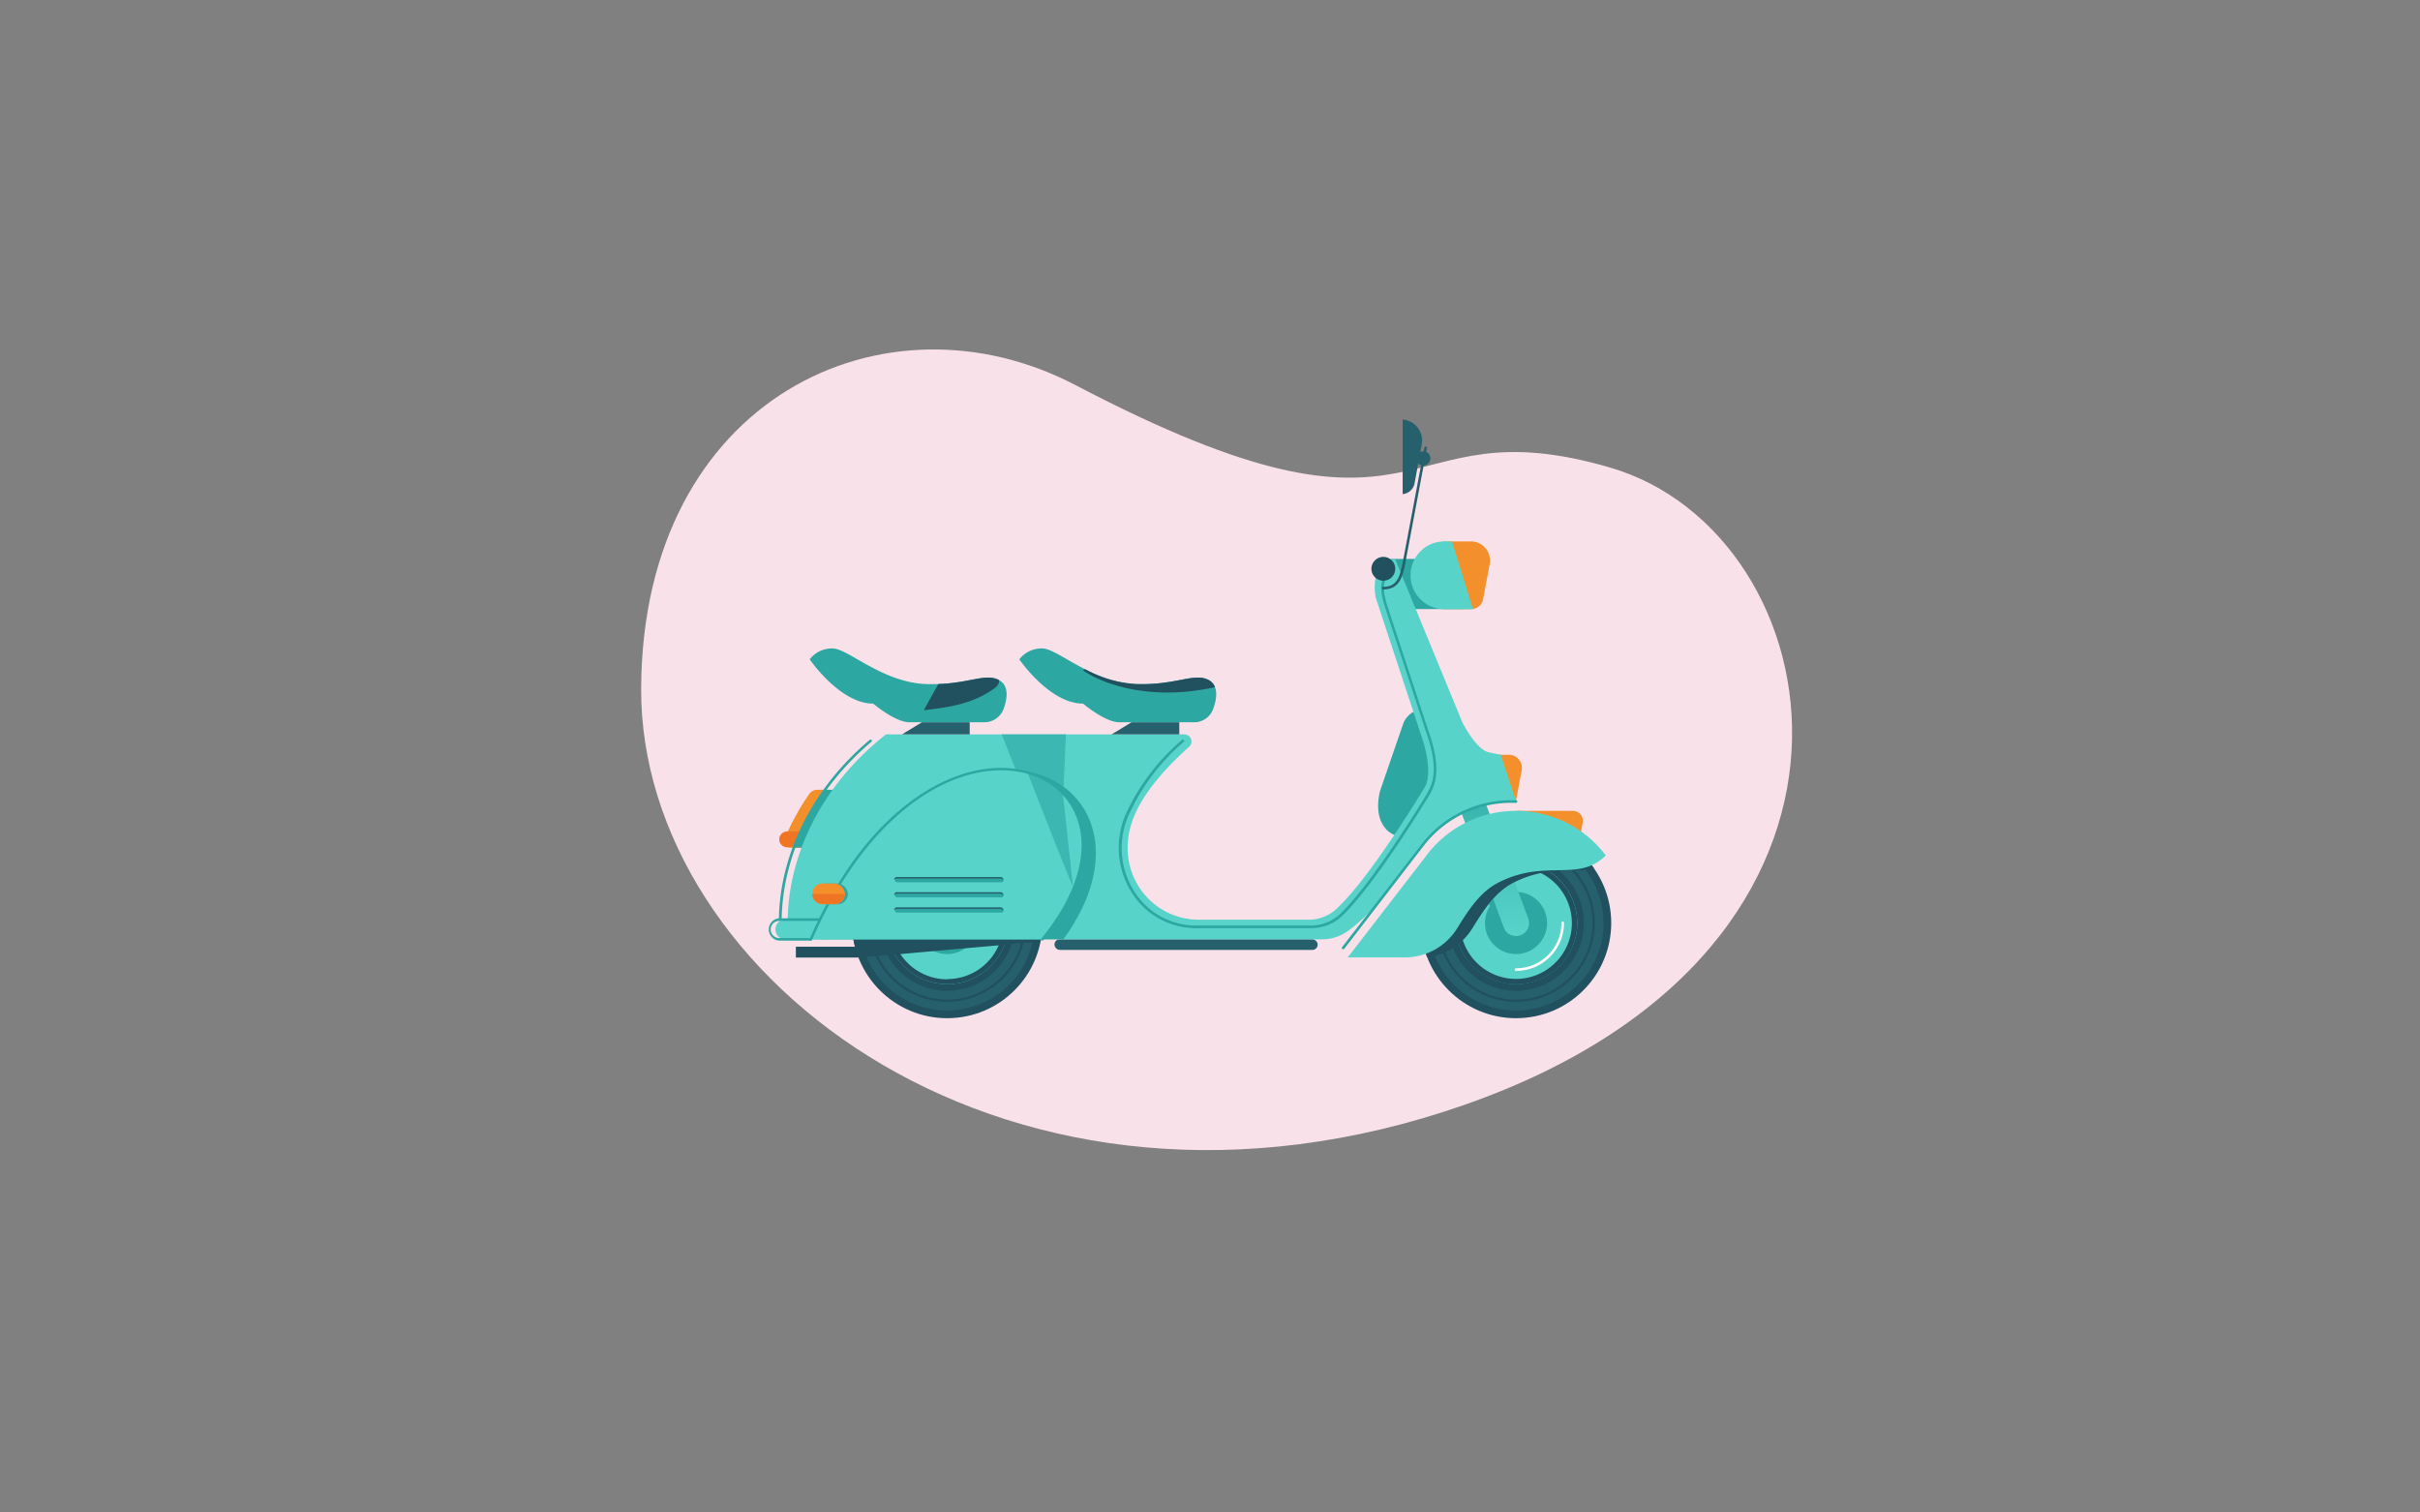 <svg xmlns="http://www.w3.org/2000/svg" xmlns:xlink="http://www.w3.org/1999/xlink" viewBox="0 0 480 300"><rect x="0" y="0" width="480" height="300" fill="#808080" stroke="none"/><defs><style>.cls-1{isolation:isolate;}.cls-2{fill:#f9e1ea;}.cls-3{fill:#26606d;}.cls-12,.cls-15,.cls-4{fill:#2ca7a1;}.cls-5{fill:#f4902b;}.cls-6{fill:#ef7525;}.cls-11,.cls-7{fill:#21505f;}.cls-8{fill:#133641;}.cls-9{fill:#57d3ca;}.cls-10{fill:none;stroke:#26606d;stroke-linecap:round;stroke-linejoin:round;stroke-width:1.73px;}.cls-11,.cls-12,.cls-15{mix-blend-mode:multiply;}.cls-13{fill:url(#linear-gradient);}.cls-14{fill:#fff;}.cls-15{opacity:0.62;}</style><linearGradient id="linear-gradient" x1="293.04" y1="147.26" x2="296.22" y2="186.04" gradientUnits="userSpaceOnUse"><stop offset="0" stop-color="#2ca7a1"/><stop offset="0.99" stop-color="#57d3ca"/></linearGradient></defs><g class="cls-1"><g id="Calque_66" data-name="Calque 66"><path class="cls-2" d="M319.39,92.75c44.59,13,60.9,94.95-28.82,126.36s-163.69-24.89-163.4-82.61,48.46-79.86,86.14-60.12C285.34,114.12,275.21,79.83,319.39,92.75Z"/></g><g id="Calque_67" data-name="Calque 67"><g id="Motorbike"><rect class="cls-3" x="209.15" y="186.31" width="52.21" height="2.1" rx="1.04"/><path class="cls-4" d="M280.34,141.19a4.91,4.91,0,0,0-1.92,2.07L273.69,157c-1.38,6.2,1.82,8.23,2.89,8.61l12-12.19Z"/><path class="cls-5" d="M300.67,158.91h-7.16v-9.2h5.77a2.6,2.6,0,0,1,2.55,3.08Z"/><path class="cls-5" d="M291.81,120.82h-5.55V107.39h5.5a3.79,3.79,0,0,1,3.72,4.5l-1.32,7A2.39,2.39,0,0,1,291.81,120.82Z"/><path class="cls-5" d="M313.1,167.69H300.7v-6.86H312a2,2,0,0,1,1.94,2.33Z"/><polygon class="cls-4" points="290.49 120.81 275.89 120.81 275.89 110.86 288.24 110.86 290.49 120.81"/><path class="cls-5" d="M156.68,168.1h7.67V156.65H162.1a1.94,1.94,0,0,0-1.59.83,49.08,49.08,0,0,0-4.92,9A1.18,1.18,0,0,0,156.68,168.1Z"/><path class="cls-6" d="M163.43,164.92h-7.29a1.57,1.57,0,0,0-1.58,1.57v0a1.57,1.57,0,0,0,1.58,1.57h7.29Z"/><path class="cls-4" d="M157.49,168.1h9.41V156.65h-3.26A49.15,49.15,0,0,0,157.49,168.1Z"/><rect class="cls-7" x="157.86" y="187.78" width="12.43" height="2.15"/><path class="cls-8" d="M211.75,183.08a23.88,23.88,0,1,0-47.76,0Z"/><circle class="cls-7" cx="187.87" cy="183.08" r="18.88"/><circle class="cls-9" cx="187.87" cy="183.08" r="12.13" transform="translate(-26.3 31.61) rotate(-8.99)"/><circle class="cls-4" cx="187.87" cy="183.08" r="6.16"/><circle class="cls-10" cx="187.87" cy="183.08" r="16.5" transform="translate(-51.74 289.85) rotate(-68.28)"/><circle class="cls-10" cx="187.87" cy="183.08" r="14.31"/><path class="cls-11" d="M206.75,183.08a18.92,18.92,0,0,0-.9-5.76l-7.14.3a12.14,12.14,0,0,0-22.1.94l-7.14.3a18.85,18.85,0,0,0,.81,11.08l7.17-.64a12.14,12.14,0,0,0,21.78-1.94l7.16-.63A19.06,19.06,0,0,0,206.75,183.08ZM187.87,172a11.11,11.11,0,0,1,9.71,5.71l-19.84.84A11.11,11.11,0,0,1,187.87,172Zm0,22.24a11.11,11.11,0,0,1-9.28-5l19.5-1.74A11.1,11.1,0,0,1,187.87,194.2Z"/><circle class="cls-7" cx="300.7" cy="183.08" r="18.88"/><circle class="cls-9" cx="300.7" cy="183.08" r="12.13" transform="translate(-24.32 47.8) rotate(-8.74)"/><circle class="cls-4" cx="300.7" cy="183.08" r="6.16"/><circle class="cls-10" cx="300.7" cy="183.08" r="16.5" transform="translate(19.33 394.67) rotate(-68.28)"/><circle class="cls-10" cx="300.7" cy="183.08" r="14.31"/><path class="cls-12" d="M300.31,186.15a2.73,2.73,0,0,0,2.75-2.59A2.59,2.59,0,0,0,298,183l-.5-6a19.13,19.13,0,0,0-2.16,2.32c.79,1.8,2,4.63,2.44,5.26A3,3,0,0,0,300.31,186.15Z"/><path class="cls-13" d="M300.7,185.67a2.6,2.6,0,0,1-2.43-1.69l-12.13-32.86a2.58,2.58,0,1,1,4.84-1.79l12.14,32.86a2.59,2.59,0,0,1-1.53,3.32A2.79,2.79,0,0,1,300.7,185.67Z"/><path class="cls-11" d="M307.3,172.9c3.35-.43,6.28-.12,8.92-.56a18.88,18.88,0,0,0-33.15,17.51,12.14,12.14,0,0,0,6.22-2.61,12.14,12.14,0,1,0,18-14.34Zm-6.6,21.27a11.09,11.09,0,0,1-10.55-7.69,12,12,0,0,0,1.86-2.31c2.25-3.65,4.54-7.17,8-9a21.39,21.39,0,0,1,5.62-2,11.08,11.08,0,0,1-4.94,21Z"/><path class="cls-14" d="M300.7,192.58a.25.25,0,0,1-.26-.26.26.26,0,0,1,.26-.26,9,9,0,0,0,9-9,.26.26,0,0,1,.26-.26.26.26,0,0,1,.26.26A9.52,9.52,0,0,1,300.7,192.58Z"/><path class="cls-9" d="M295.21,149.2c-2.49-.61-5.16-5.94-5.16-5.94l-13.31-32.33c-3.78-.78-4.78,5.42-3.61,8.39l8.69,26.35c2.67,7.62.86,10.33.86,10.33S272,173.86,265.12,180.25a8.1,8.1,0,0,1-5.53,2.17H237.8c-10,0-17.5-10.27-12.59-21.12,2.39-5.29,7.42-10.31,10.65-13.17a1.41,1.41,0,0,0-.94-2.46H175.73c-12.86,10.08-19.54,24.22-19.49,37.41v3.23h106a8.71,8.71,0,0,0,5.1-1.64c12.29-8.86,13.53-25.14,33.34-25.82l-3-9.14C296.64,149.51,295.67,149.31,295.21,149.2Z"/><path class="cls-4" d="M237,184.1a15,15,0,0,1-12.48-7,16.54,16.54,0,0,1-1.07-15.94,42.43,42.43,0,0,1,11-14.4.26.26,0,0,1,.36,0,.27.27,0,0,1,0,.37A41.81,41.81,0,0,0,224,161.4a16.06,16.06,0,0,0,1,15.46A14.47,14.47,0,0,0,237,183.58a.26.26,0,0,1,0,.52Z"/><path class="cls-4" d="M154.75,182.66h0a.26.26,0,0,1-.26-.26c.19-13.16,6.75-26.15,18-35.63a.25.25,0,0,1,.36,0,.25.25,0,0,1,0,.36c-11.14,9.39-17.63,22.24-17.81,35.25A.26.26,0,0,1,154.75,182.66Z"/><path class="cls-4" d="M162.72,186.31c24.3-55.49,71.92-32.63,48.2,0Z"/><path class="cls-9" d="M160.83,186.31c24.29-55.49,73.08-33.15,45.92,0Z"/><path class="cls-15" d="M210.81,157.37c-1.71-2.44-7-4.12-7-4.12s8.65,22.22,9,22.54Z"/><path class="cls-9" d="M156.24,182.4a2,2,0,1,0,0,3.91h8V182.4Z"/><path class="cls-15" d="M201.5,152.77s6.8,1.4,9.44,3.88l.47-11H198.68Z"/><path class="cls-4" d="M160.83,186.57a.22.22,0,0,1-.11,0,.26.26,0,0,1-.13-.34c4.92-11.24,11.09-20,18.34-25.92,7.82-6.44,14.75-7.9,19.18-8,7-.13,12.73,3,15.37,8.45,3.43,7.08,1.05,16.46-6.53,25.72a.27.27,0,0,1-.37,0,.25.25,0,0,1,0-.36c7.45-9.1,9.81-18.27,6.46-25.16-2.55-5.25-8.11-8.3-14.89-8.17-4.35.09-11.15,1.52-18.86,7.86-7.19,5.92-13.31,14.57-18.2,25.74A.26.26,0,0,1,160.83,186.57Z"/><path class="cls-4" d="M160.83,186.57h-6.27a2.22,2.22,0,0,1,0-4.43h8a.26.26,0,0,1,0,.52h-8a1.7,1.7,0,0,0,0,3.4h6.27a.26.26,0,0,1,0,.51Z"/><path class="cls-4" d="M198.43,175H177.87a.52.52,0,0,1,0-1h20.56a.52.52,0,1,1,0,1Z"/><path class="cls-4" d="M198.43,178H177.87a.52.52,0,0,1,0-1h20.56a.52.52,0,1,1,0,1Z"/><path class="cls-4" d="M198.43,181H177.87a.52.52,0,0,1,0-1h20.56a.52.52,0,1,1,0,1Z"/><path class="cls-9" d="M300.7,160.83a22.22,22.22,0,0,0-17.3,8.25h0l-.12.16a8.27,8.27,0,0,0-.51.66l-15.45,20h11.25A12.19,12.19,0,0,0,289,184.17c2.26-3.65,4.54-7.17,8-9,9.49-5,16,0,21.5-5.5A22.2,22.2,0,0,0,300.7,160.83Z"/><path class="cls-4" d="M266.41,188.28a.25.25,0,0,1-.16-.06.26.26,0,0,1-.05-.36l15.46-20q.24-.33.51-.66l.12-.15s0,0,0,0a22.46,22.46,0,0,1,17.48-8.33l.95,0a.26.26,0,0,1,.24.27.26.26,0,0,1-.26.25l-.93,0a21.93,21.93,0,0,0-17.1,8.16v0l-.1.13-.51.65-15.46,20.05A.26.26,0,0,1,266.41,188.28Z"/><path class="cls-3" d="M177.87,174.24h20.56a.5.5,0,0,1,.49.38.8.8,0,0,0,0-.15.51.51,0,0,0-.52-.51H177.87a.51.51,0,0,0-.51.51.4.4,0,0,0,0,.15A.5.5,0,0,1,177.87,174.24Z"/><path class="cls-3" d="M177.87,177.26h20.56a.51.51,0,0,1,.49.37.7.7,0,0,0,0-.14.52.52,0,0,0-.52-.52H177.87a.51.51,0,0,0-.51.52.35.35,0,0,0,0,.14A.5.5,0,0,1,177.87,177.26Z"/><path class="cls-3" d="M177.87,180.27h20.56a.51.51,0,0,1,.49.37.58.58,0,0,0,0-.14.51.51,0,0,0-.52-.51H177.87a.51.51,0,0,0-.51.51.32.32,0,0,0,0,.14A.5.5,0,0,1,177.87,180.27Z"/><path class="cls-4" d="M260.08,184.1H237a.26.26,0,0,1,0-.52h23a8.51,8.51,0,0,0,5.6-2.1c6.73-6.29,17.41-24,17.52-24.19l.14-.28c.75-1.42,2.3-4.37-.46-12l-8.22-25c-.65-2.22-1.11-4.37.36-6.45a.27.27,0,0,1,.36-.06.25.25,0,0,1,.06.36c-1.2,1.71-1,3.5-.29,6l8.21,25c2.85,7.88,1.22,11,.44,12.45a2.7,2.7,0,0,0-.15.29c-.12.2-10.84,18-17.62,24.32A9,9,0,0,1,260.08,184.1Z"/><polygon class="cls-3" points="233.91 145.67 233.91 143.26 224.44 143.26 220.47 145.67 233.91 145.67"/><path class="cls-4" d="M202.18,130.78a5.55,5.55,0,0,1,4.57-2.16c3,0,9.85,6.77,18.55,7.06,7.73.26,11.28-2.15,14.12-.94,2.35,1,2,3.72,1.23,5.82a4,4,0,0,1-3.83,2.7h-15c-2.85-.17-7-3.7-7-3.7C208.16,139.56,202.18,130.78,202.18,130.78Z"/><polygon class="cls-3" points="192.34 145.67 192.34 143.26 182.86 143.26 178.9 145.67 192.34 145.67"/><path class="cls-4" d="M160.6,130.78a5.55,5.55,0,0,1,4.57-2.16c3,0,9.86,6.77,18.55,7.06,7.74.26,11.28-2.15,14.12-.94,2.36,1,2,3.72,1.24,5.82a4.06,4.06,0,0,1-3.83,2.7H180.19c-2.84-.17-7-3.7-7-3.7C166.59,139.56,160.6,130.78,160.6,130.78Z"/><path class="cls-7" d="M198.14,134.89a1.68,1.68,0,0,0-.3-.15c-2.53-1.08-5.61.72-11.73.94l-2.88,5.2c3.76-.5,9.21-.91,13.89-4.27C198,136,198.23,135.44,198.14,134.89Z"/><path class="cls-9" d="M288,107.39h-1.51a6.72,6.72,0,1,0,0,13.44h5.67Z"/><rect class="cls-4" x="161.68" y="175.24" width="6.49" height="4.13" rx="2.04"/><rect class="cls-5" x="161.1" y="175.24" width="6.49" height="4.13" rx="2.04"/><path class="cls-6" d="M161.1,177.3v0a2,2,0,0,0,2,2h2.41a2,2,0,0,0,2-2v0Z"/><path class="cls-3" d="M278.21,113.08h0a.27.27,0,0,1-.21-.3l4.52-24a.25.25,0,0,1,.5.1l-4.51,24A.25.25,0,0,1,278.21,113.08Z"/><path class="cls-3" d="M274.39,116.91a.26.26,0,0,1-.27-.26.25.25,0,0,1,.26-.25h0c2,0,3.06-1.09,3.56-3.63a.26.26,0,0,1,.31-.2.25.25,0,0,1,.2.3C278.08,114.76,277.28,116.91,274.39,116.91Z"/><path class="cls-3" d="M283.71,90.93a1.41,1.41,0,1,1-1.4-1.41A1.4,1.4,0,0,1,283.71,90.93Z"/><path class="cls-3" d="M278.21,83.22V98a2.61,2.61,0,0,0,2.36-2.12L282,88.15A4.17,4.17,0,0,0,278.21,83.22Z"/><path class="cls-7" d="M241,136.29a2.71,2.71,0,0,0-1.55-1.55c-2.84-1.21-6.39,1.2-14.12.94a24.17,24.17,0,0,1-10.1-2.94l-.46.17C217.42,134.93,227,139.4,241,136.29Z"/><circle class="cls-7" cx="274.38" cy="112.82" r="2.37"/></g></g></g></svg>
